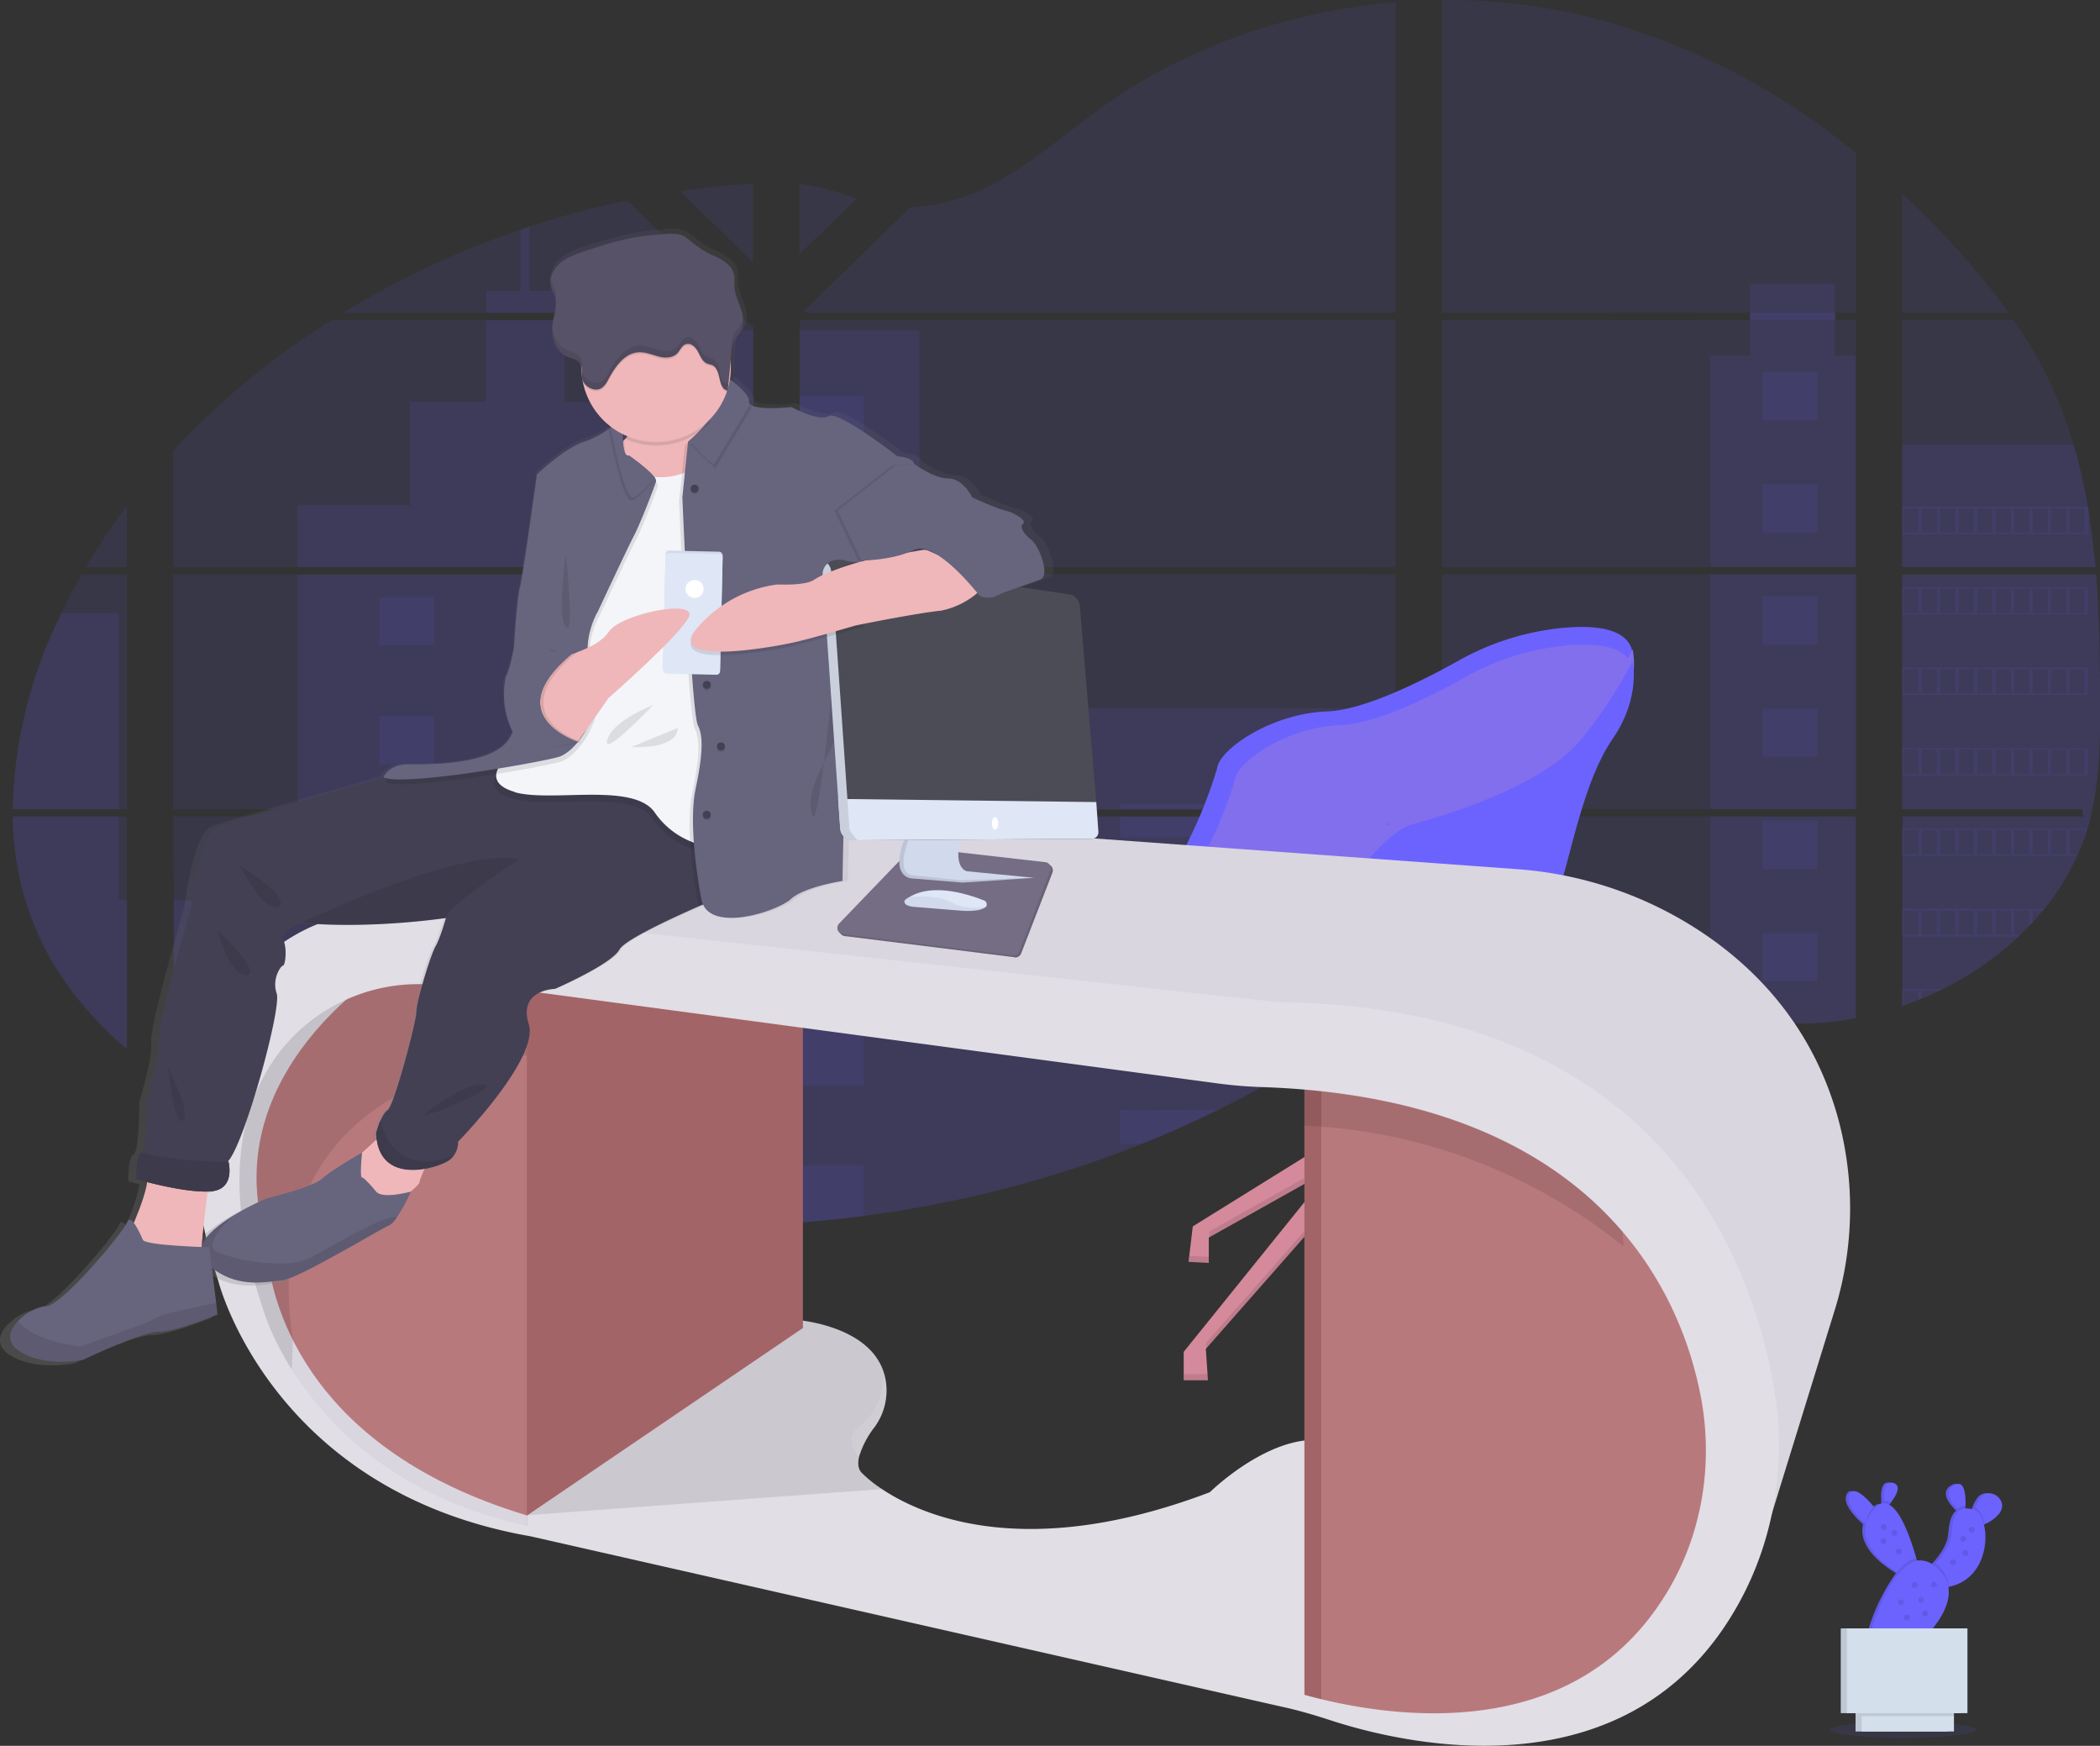 <svg data-name="Layer 1" xmlns="http://www.w3.org/2000/svg" width="100%" height="100%" viewBox="0 0 996.5 828.2"><rect x="0" y="0" width="996.5" height="828.2" fill="#333333" stroke="none"/><defs><linearGradient id="a" x1="-925.6" y1="683.7" x2="-925.6" y2="144.4" gradientTransform="matrix(-1 0 0 1 -573.8 0)" gradientUnits="userSpaceOnUse"><stop offset="0" stop-color="gray" stop-opacity=".3"></stop><stop offset=".5" stop-color="gray" stop-opacity=".1"></stop><stop offset="1" stop-color="gray" stop-opacity=".1"></stop></linearGradient></defs><path d="M994.6 272.5h-92v111.4H988l.6 3.4h-85.9v89.9l.5-.1 7.2-2.8 1.5-.6q3.7-1.5 7.3-3.2l2.5-1.2a149.8 149.8 0 0036.2-25l.8-.9 4.4-4.3 1.5-1.6 4.8-5.5.7-.8a116.4 116.4 0 0015.5-25l.4-.9a99.8 99.8 0 004.9-13.3c5-17.9 5.7-36.4 5.7-54.9v-6.4l-.3-22.5-.1-5.8-.6-14.8c0-1.4 0-2.8-.2-4.2l-.1-2.3-.6-8.6zM902.6 148.4h50.5a344.8 344.8 0 00-26.9-32.9 427.7 427.7 0 00-23.6-23.8zM902.6 151.8V269h91.7v-1a284.6 284.6 0 00-.7-6c0-1.1-.2-2.4-.4-3.5l-.4-3.5-.4-3.5-.5-3.5a200 200 0 00-1-7 5.8 5.8 0 00-.2-.6A251.2 251.2 0 00984 211a202.5 202.5 0 00-11.4-30 216.9 216.9 0 00-17.1-29.2zM684.3 272.5v111.4h196.4V272.5zm0 114.8v75.5c22.9-7.3 49-4.3 72.7 1.7 18.4 4.6 36.2 11 54.6 15.5a200 200 0 0024.8 4.7l2 .2 3 .3 3 .2H846.2a3.5 3.5 0 00.5 0h1.6l2.4.1H858.8l2.8-.2h1.8l2.1-.2 4.6-.5 1.8-.2.9-.1 4.5-.7 3.3-.6v-95.7zm146-239v3.5h-146V269h196.4V151.8h-9.9v-3.4h9.9V72.6A326 326 0 00748 6.6 282 282 0 00684.3 0v148.4zm-449-.6l.8.6h280.2V1c-49.9 4.2-98.5 21-137.7 48.7-18.9 13.3-35.8 29.1-57 39.4a89.2 89.2 0 01-35.6 9.2zm-1.9-60.5v33.4l27.1-26.4c-10-3.5-18-5.9-27.1-7zm-.9 419.6h1v73.1q15.3-1.1 30.5-3.1a546.4 546.4 0 00132.2-34.3q6.9-2.7 13.6-5.7l9-4 13.2-6.2a465.1 465.1 0 0055.8-32.5 245 245 0 003.4-2.3l6.6-4.6 3.2-2.4 2.2-1.7 6.8-5 6.3-4.4v-86.4H437.2l.4-1.5-.5 1.5h-57.7v119.5zm1-355V269h282.8V151.8zm0 120.6V384h282.8V272.5zM322.8 90.7l34.5 33.7V87.1q-17.3 1-34.5 3.6zM82.2 272.5v111.4h275.2V272.5zm66.6 275.2a511.1 511.1 0 00129.7 30.8h.2q12.6 1.3 25.2 2h.3c17.7 1 35.5 1.3 53.2.6V387.3H82.2l1 128.4M6 383.9h54.3V272.5H38.8c-2.2 3.9-4.4 7.8-6.4 11.8q-1.7 3.2-3.2 6.5A218.8 218.8 0 006 383.9zm0 3.4c.4 22.7 5.5 44.9 16.7 65.4 9.3 17 22.3 32 37.5 45V387.3zM40.8 269h19.4v-29a309.4 309.4 0 00-19.4 29zm122-120.6H351l.6-.7-1-1-52.9-51.6a429.8 429.8 0 00-46.5 12.4L247 109a421.5 421.5 0 00-84.2 39.4zm-80.6 65.4V269h275.3V155l-3.9-3.1H157.2a377.7 377.7 0 00-75 61.9z" fill="#6c63ff" opacity=".1"></path><path d="M902.6 211v58h91.7v-1a284.6 284.6 0 00-.7-6c0-1.1-.2-2.4-.4-3.5l-.4-3.5-.4-3.5-.5-3.5a200 200 0 00-1-7 5.8 5.8 0 00-.2-.6A251.2 251.2 0 00984 211zM994.6 272.5h-92v111.4H988l.6 3.4h-85.9v89.9l.5-.1 7.2-2.8 1.5-.6q3.7-1.5 7.3-3.2l2.5-1.2a149.8 149.8 0 0036.2-25l.8-.9 4.4-4.3 1.5-1.6 4.8-5.5.7-.8a116.4 116.4 0 0015.5-25l.4-.9a99.8 99.8 0 004.9-13.3c5-17.9 5.7-36.4 5.7-54.9v-6.4l-.3-22.5-.1-5.8-.6-14.8c0-1.4 0-2.8-.2-4.2l-.1-2.3-.6-8.6zM811.6 168.6V269h69V168.6h-9.8v-34h-40.4v34h-18.8zM811.6 272.4h69.1v111.4h-69.1zM880.7 387.3h-69.1V480a201.4 201.4 0 0024.8 4.7l2 .2 3 .3 3 .2h2.2l1.6.1 2.4.1h8.1l2.9-.2 1.7-.1 2.2-.2 4.5-.5 1.8-.2h1l4.4-.8 3.4-.6zM379.4 156.7h57V269h-57zM379.4 272.4V384h283v-48H511.5v28.3h-75.2v-91.8h-57zM378.5 506.8h.9V580q15.3-1.2 30.5-3.2a547.4 547.4 0 00132.3-34.3q18.3-7.3 35.8-16a465.1 465.1 0 0055.8-32.4q6.7-4.5 13.2-9.3l9-6.7 6.3-4.4v-86.4H437.2l.4-1.5-.5 1.5h-57.7v119.5zM230.7 148.4H268V138h-16.7v-30.6L247 109v29h-16.2zM141.2 269h216.2V156.7H348v83H304v-49h-36.2v-38.9h-37.2v38.8h-36.1v49.1h-53.4zM141.2 272.5v111.4h216.2V272.5zm7.6 275.2a511.1 511.1 0 00129.7 30.8h.2q12.6 1.3 25.3 2h.3c17.6 1 35.4 1.3 53.1.6V387.3H141.2V427h-59l.3 88.2M56.5 387.3H6a141 141 0 0016.8 65.4c9.3 17 22.2 32 37.5 45V427h-3.8zM6 383.9h50.5v-93.1H29.2A218.8 218.8 0 006 383.9z" fill="#6c63ff" opacity=".1"></path><path fill="#6c63ff" opacity=".1" d="M379.4 187.9h30.5v35.2h-30.5zM379.4 260.9h30.5v8.1h-30.5zM379.4 272.4h30.5V296h-30.5zM379.4 333.9h30.5v35.2h-30.5zM379.4 406.8h30.5V442h-30.5zM379.4 506.8h-.9.9v8.2h30.5v-35.2h-30.5zM379.4 552.7V580q15.3-1.1 30.5-3.1v-24zM531.5 381.3h130.9v2.6H531.5zM531.5 387.3h130.9v9.9H531.5zM531.5 429.7h130.9v15.9H531.5zM531.5 478.1v16h102.3q6.7-4.5 13.2-9.3l9-6.6zM531.5 526.6v15.9h10.7q18.3-7.3 35.7-16zM304.2 306.1h-25.8v-22.9h25.8zM862.2 199.4h-25.8v-22.9h25.8zM862.2 252.7h-25.8v-23h25.8zM862.2 305.8h-25.8v-23h25.8zM862.2 359h-25.8v-22.9h25.8zM862.2 412.3h-25.8v-23h25.8zM862.2 465.5h-25.8v-22.9h25.8zM205.9 306.1h-25.8v-22.9h25.8zM304.2 362.6h-25.8v-22.9h25.8zM205.9 362.6h-25.8v-22.9h25.8zM304.2 419.2h-25.8v-23h25.8zM205.9 419.2h-25.8v-23h25.8zM304.2 475.7h-25.8v-23h25.8zM205.9 475.7h-25.8v-23h25.8zM304.2 532.2h-25.8v-22.9h25.8zM205.9 532.2h-25.8v-22.9h25.8zM304.3 580.6v-14.8h-25.8v12.7l25.8 2zM902.6 240.3v13.2h88.2v-13.2zm79.4.9h7.2v11.4H982zm-8.7 0h7.2v11.4h-7.3zm-8.8 0h7.2v11.4h-7.2zm-8.8 0h7.2v11.4h-7.2zm-8.8 0h7.3v11.4H947zm-8.7 0h7.2v11.4h-7.2zm-8.8 0h7.2v11.4h-7.2zm-8.8 0h7.3v11.4h-7.3zm-8.7 0h7.2v11.4h-7.2zm-8.8 0h7.2v11.4h-7.2zM902.6 278.5v13.1h88.2v-13zm79.4.8h7.2v11.5H982zm-8.7 0h7.2v11.5h-7.3zm-8.8 0h7.2v11.5h-7.2zm-8.8 0h7.2v11.5h-7.2zm-8.8 0h7.3v11.5H947zm-8.7 0h7.2v11.5h-7.2zm-8.8 0h7.2v11.5h-7.2zm-8.8 0h7.3v11.5h-7.3zm-8.7 0h7.2v11.5h-7.2zm-8.8 0h7.2v11.5h-7.2zM902.6 316.7v13h88.2v-13zm79.4.8h7.2v11.4H982zm-8.7 0h7.2v11.4h-7.3zm-8.8 0h7.2v11.4h-7.2zm-8.8 0h7.2v11.4h-7.2zm-8.8 0h7.3v11.4H947zm-8.7 0h7.2v11.4h-7.2zm-8.8 0h7.2v11.4h-7.2zm-8.8 0h7.3v11.4h-7.3zm-8.7 0h7.2v11.4h-7.2zm-8.8 0h7.2v11.4h-7.2zM902.6 354.8V368h88.2v-13zm79.4.8h7.2v11.5H982zm-8.7 0h7.2v11.5h-7.3zm-8.8 0h7.2v11.5h-7.2zm-8.8 0h7.2v11.5h-7.2zm-8.8 0h7.3v11.5H947zm-8.7 0h7.2v11.5h-7.2zm-8.8 0h7.2v11.5h-7.2zm-8.8 0h7.3v11.5h-7.3zm-8.7 0h7.2v11.5h-7.2zm-8.8 0h7.2v11.5h-7.2zM902.6 393v13h83l.3-.7H982v-11.5h7.2v2.8l1.2-3.6zm70.7.8h7.2v11.4h-7.3zm-8.8 0h7.2v11.4h-7.2zm-8.8 0h7.2v11.4h-7.2zm-8.8 0h7.3v11.4H947zm-8.7 0h7.2v11.4h-7.2zm-8.8 0h7.2v11.4h-7.2zm-8.8 0h7.3v11.4h-7.3zm-8.7 0h7.2v11.4h-7.2zm-8.8 0h7.2v11.4h-7.2zM902.6 431v13.2h55.2l.9-.8h-3v-11.5h7.2v7.2l1.6-1.7V432h4.8l.7-.8zm44.3 1h7.3v11.4H947zm-8.7 0h7.2v11.4h-7.2zm-8.8 0h7.2v11.4h-7.2zm-8.8 0h7.2v11.4h-7.2zm-8.8 0h7.3v11.4h-7.2zm-8.7 0h7.2v11.4h-7.2zM902.6 469.3v7.9a3.1 3.1 0 00.5-.1v-7h7.2v4.2l1.5-.6V470h7.3v.4l2.5-1.2zM323.6 269zm54.9 237.8h.9zm58.6-119.5l.5-1.5-.5 1.5zM323.6 269zm506.8-120.6v3.4h40.4v-3.4zM378.5 506.8h.9zm58.6-119.5l.5-1.5-.5 1.5zM323.6 269zm54.9 237.8h.9zm58.6-119.5l.5-1.5-.5 1.5z"></path><ellipse cx="903" cy="820.6" rx="34.6" ry="3.8" fill="#6c63ff" opacity=".1"></ellipse><path fill="#d48a9b" d="M668.3 535.3l-17.3-1-1.1-49.6-.3-11.8 18.2-3.4.2 15.2.3 50.6z"></path><path fill="#d48a9b" d="M654.9 526.6L566 581.8l-2 16.8 9.6.5v-12l58.1-32.6-70 86.8v13.5h11.5l-1-14.9 81.1-92.2 10.1 1 85.5 97 1.9 16.3 11.5.5-2-16.8-67.6-84.5 45.1 31.2 1 13.4 9.1.5-1-16.3-85.9-66.3-6.2 3z"></path><path d="M543.3 432.2a158.4 158.4 0 0021-34.1 216 216 0 0013.3-33.8c1-8.6 25.4-25.9 52.3-26.8 17.5-.7 44.8-14.4 61.7-23.8a125.7 125.7 0 0151.8-16c19.8-1.5 38.4 2.4 29 25.3L646.7 475.3S539.5 494 533 463.8a25.3 25.3 0 00-1.5-4.5c-1.3-2.9-1.6-10.4 12-27.1z" fill="#6c63ff"></path><path d="M552.8 435.2a163 163 0 0021-34.4 197.2 197.2 0 0012.3-31.1c1-8.2 24.3-24.8 50-25.7 16.8-.6 43-13.6 59.1-22.7a120.4 120.4 0 0149.6-15.2c19-1.4 36.7 2.3 27.8 24.2l-99.7 146s-123 17.4-129.5-11.4a28.9 28.9 0 00-1.6-4.5c-1.1-2.9-1.3-9.9 11-25.2z" fill="#dda2a6" opacity=".2"></path><path d="M668 484.7h-18.1l-.3-11.8 18.2-3.4z" opacity=".1"></path><g opacity=".1"><path d="M738 589.5l-45.2-31.2 5.2 6.5 40 27.6.9 13.4 9.1.5-.2-2.9-9-.5-.9-13.4zM573.8 584.2v2.9l53.8-30.3 4.2-5.2-58 32.6zM561.8 651.9v2.9h11.5l-.2-2.9h-11.4zM573.8 596.2l-9.3-.4-.4 2.8 9.6.5v-2.9zM750.9 659.1l-2-16.3-85.4-97-10-1-81.2 92.2.2 2.7 81-92 10 1 85.5 97 1.9 16.3 11.5.5-.3-3-11.2-.4z"></path></g><path d="M657.8 390.1s22.4 16.5 12.6 16.7-12.6-16.7-12.6-16.7z" opacity=".1"></path><path d="M563.4 480s37.2-2.8 51.2-29.7c0 0 28.3-56.1 51.3-62.4s65.8-20.1 83.5-41.7 25.3-38.2 25.3-38.2 4.5 17.5-9.9 38-19.7 52.4-29.8 86-13.9 47-32.1 49c-13.8 1.5-86.5.8-121.2 0-11.4-.2-18.3-1-18.3-1z" fill="#6c63ff"></path><path d="M563.4 480s37.2-2.8 51.2-29.7c0 0 28.3-56.1 51.3-62.4s65.8-20.1 83.5-41.7 25.3-38.2 25.3-38.2 4.5 17.5-9.9 38-19.7 52.4-29.8 86-13.9 47-32.1 49c-13.8 1.5-86.5.8-121.2 0-11.4-.2-18.3-1-18.3-1z" fill="#dda2a6" opacity=".2"></path><path d="M572.8 480s35.6-2.7 48.9-28.7c0 0 27-54.4 49-60.4s63-19.6 79.9-40.5 24-37 24-37 4.4 17-9.3 37-18.8 50.7-28.5 83.2-13.3 45.6-30.7 47.4c-13.2 1.4-82.6.7-115.9 0-10.8-.2-17.4-1-17.4-1z" fill="#6c63ff"></path><path d="M544 466s19.4 7.5 30.5 3.5 38.4-16.1 38.4-16.1-46.1 2.9-69 12.7z" opacity=".1"></path><path d="M674 815.4s-56-3-69.5-11-33-8-33-8L349 748l-92.5-22-16.5-2.1 54.5-62.4 1.6-.7 80.4-34.8s36 2 43 25.5a28.3 28.3 0 011 5A29.4 29.4 0 01415 677a43.6 43.6 0 00-7.4 14.2c-.6 2.8-.5 5.3 1 7.2a58.7 58.7 0 009.9 8c19.5 13 69 34.4 155.6 1.5 0 0 37-36.5 65-21s35 128.5 35 128.5z" fill="#e1dee5"></path><path d="M407.5 691.2c-.6 2.8-.5 5.3 1 7.2a58.7 58.7 0 009.9 8L250 718.8l46.1-58.2 80.4-34.8s36 2 43 25.5a28.3 28.3 0 011 5A29.4 29.4 0 01415 677a44.2 44.2 0 00-7.4 14.2z" opacity=".1"></path><path fill="#a36468" d="M243 462l138 3V630L250 719l-31.5-29 6.5-96-6.5-89.5L243 462z"></path><path d="M164.5 435l161-49.7a24.4 24.4 0 019-1l385 28a181.8 181.8 0 0191.6 32.4c25 17.6 49.6 44.5 61 85.4a163 163 0 01-1.6 91.8l-34 110s25.5-239-229-251z" fill="#d9d6df"></path><path d="M250 458.4v265.4s-44.2-6.2-52-14.9c-6.5-7-43.8-27-60-47.5-3.5-4.5-6-9-7-13.5-5.4-24.6-27.5-83-27.5-83l6-57 25-37 48.5-22h37.5z" fill="#b8797d"></path><path d="M180 462s-71.8 45-56 117.4c1.2 5.9 2.3 11.8 3 17.8 2.9 23.4 20.1 90.7 123 121.7v7l-43.7-12.1-29.6-16.4-22.6-20.2-27.6-33.8-12.9-27.5-4.7-36.2-2.7-41.3 6.6-35.5 15.6-23 19-14.8z" fill="#d9d6df"></path><path d="M250 458.4v42.3c-31.3 3.4-128.2 23-111 135l-1 25.7c-3.5-4.5-6-9-7-13.5-5.5-24.7-27.5-83-27.5-83l6-57 25-37 48.5-22h37.5z" opacity=".1"></path><path d="M415 677a43.6 43.6 0 00-7.5 14.2c-4.3-5-5.3-10.7 1-15.3 7.9-5.7 10.5-15.7 11.1-24.5a28.3 28.3 0 011 5A29.4 29.4 0 01415 677z" fill="#fff" opacity=".1"></path><path d="M819 704l-19 64.4-43 42-54 11-84-15V508s14.5-9.5 16-9.5 42 6.5 42 6.5l91.7 65.8 3.8 2.7 41 61z" fill="#b8797d"></path><path fill="#a36468" d="M619 495.4v311l8 1.5V495.4h-8z"></path><path d="M770.5 591.4A259.5 259.5 0 00619 534v-26s14.5-9.5 16-9.5 42 6.5 42 6.5l91.7 65.8z" opacity=".1"></path><path d="M606.3 475.4l-375.8-41-42.3-2.2a86.8 86.8 0 00-70.2 29.4c-22 25.3-38.6 69.9-14.3 146.5 0 0 25.3 99.3 148 120.7L608 809.6c8 1.7 15.7 4 23.4 6.5 32.4 10.6 142 38.1 193.7-55.5 17.7-32 23-69.5 16.1-105.6-12.4-65.8-59.3-177.7-235-179.6zm184.1 281c-48.2 78.5-147.5 55-177.3 45.9-7.4-2.3-14.8-4.3-22.2-5.9L261.6 726C148 707.4 124.7 620.6 124.7 620.6c-19.1-57-10.8-93.8 4.7-117a83.3 83.3 0 0173.7-36.6l39 2 336 45a207 207 0 0020.6 1.7c149.5 5 196 87.3 207.8 144 7 33 1.7 67.8-16 96.6z" fill="#e1dee5"></path><path d="M106 678.5c12.3 8.2 31 4.3 31 4.3s28.2-13.4 36.5-13.4 28.6-8.2 28.6-8.2l-.7-5.6-2-16.7c12.8 10 27 6.5 34 5.8 7.6-.8 47.9-24.7 51.8-26.3 1-.4 2.3-1.8 3.5-3.6a90.8 90.8 0 006.8-12.4c2.5-2.3 4.4-4 4.3-4.4s1-3.3 2.4-6.6c5.8-1 10.7-3.1 12.3-4.4a10.7 10.7 0 004-8.7s39.3-39.6 34-56.1 12.8-16.9 12.8-16.9 27.4-11.8 31.2-18.8c2.4-4.4 22.9-14 38.4-20.6l1.9-.9c6 13.2 36.4 3 42.4-2.5 6.4-5.9 25-8.6 25-8.6s.8-77 6.8-86.8c2.8-4.7 3.5-19.9 3.4-34.5V331c8.4-1.6 28.2-5.4 37.4-6.3 5.9-.6 12-4.2 16.6-7.8l.6.7a11.4 11.4 0 005 .9 7.8 7.8 0 004.5-.9c3.6-2 16.7-5.9 21.4-7.8s-.8-16.1-4.3-18.9-6-6.3-4-7.8-4.8-5.5-8.8-6.3-15.8-6.3-15.8-6.3-4.4-9-11.5-9-16.7-7-16.7-7c-.4-3.2-8-3.6-8-3.6s-28.5-22-33.3-19.2-17.9-4.4-17.9-4.4-16 1.8-19.8-1.1a4.5 4.5 0 00-1-2.7c-.9-2.6-5-6.3-9-9.3a35.4 35.4 0 00.4-5.7v-2.4-.4l.5-5.6a11.4 11.4 0 011.4-5.2c.7-1 1.7-1.8 2.4-2.8a7 7 0 00.5-.7l.1-.3a6.5 6.5 0 00.3-.5v-.2a9.6 9.6 0 00.6-1.7v-.2l.1-.7a.5.5 0 010-.2 16.8 16.8 0 00-.9-6.7c-1.2-3.7-3-7.3-3.2-11.2-.1-1.9.2-3.8-.2-5.7-1-4.3-5.4-7-9.6-8.8-6-2.5-8.9-5.2-13.6-8.8-4-3.1-10.6-1.6-15.6-1.2-11.6.7-23 4.2-33.8 7.7a34 34 0 00-11.8 5.9 13 13 0 00-4.3 7.3 9.5 9.5 0 00-.1 2v.9a1.9 1.9 0 000 .3 5.9 5.9 0 00.3.9c.5 1.4 1.3 2.7 1.8 4.2a8.2 8.2 0 01.3 1l.1 1c.5 3.6-.8 7.4-1.4 11l-.2 1.6a18.6 18.6 0 00.6 6.2l.2.8a3 3 0 000 .4l.3.6.2.4c0 .2.2.4.3.5l.2.5a5.5 5.5 0 00.3.5l.2.4.3.4.4.5.3.4.4.4.4.4.4.4.4.2.6.5.3.2 1 .5c2.3 1 5.2 1.4 6.5 3.4a4.2 4.2 0 01.7 1.6v.7c0 1.2 0 2.3.2 3.5a12.7 12.7 0 00.1 1.8 5.3 5.3 0 00.4 1.4 35.7 35.7 0 0012 20.2l.4 2.1a39.7 39.7 0 01-11.6 6c-9.5 2.8-23 15.7-23 15.7s-6.7 48.3-8.3 54.1-2.8 28.7-2.8 28.7-1.6 9.4-4 14.1c-1.7 3.4-1.3 17.6 3.4 26.3a21.9 21.9 0 01-3 4.8c-9.5 11-38 10.6-47.6 10.6-8.8 0-11.5 5.3-11.9 6.1-17.4 5-74 21.1-80.6 24-8 3.5-12.3 37.8-12.3 37.8s-16.6 56.9-15.8 64.4-5.6 28.2-5.6 28.2 0 23.5-2.7 25a.3.3 0 010 .1c-2.8 1.2-2.5 12.6-2.5 12.6l5.3 1.4c-.9 5.8-4 13.8-6.4 19.5-1.3-1.5-2.5-2.2-3.2-.4-2 5-31.8 40.4-39.3 40.4-3.6 0-9.5 2.9-13.5 6.9-4.2 4.3-6 10 .4 14.3zm136.6-204.6c33.7 3.1 69.8-2.4 69.8-2.4s-2.7 9.8-5.1 13.8-9.2 26.3-9.2 31-10.7 45.1-13.9 47c-1.3 1-2.5 3-3.4 5a47 47 0 00-2.1 6q0 1.6.3 3l-7.2 6.5s-14.2 7.9-19 12.2-27 9.6-27 9.6a138.2 138.2 0 00-16 8.2c-6.9 4.1-13.7 9.4-15.5 14.6.7-8.8 2-19.4 2.9-26l1.2-.1c11.1-.7 9.5-11.3 8.9-14l-.1-.6c7.9-8.6 25.8-73 23.4-80s2-13.4 3-13.4 2.1-7.9.2-12.2 8.8-8.2 8.8-8.2zm272.9-173.2l-2.2.5v-.5h2.2zM400 241.4l-1 1.2-.4.4v-2.2l1.4.6zm-39.8 76.2l.2 2.2-.7 3.7zm182.5-22l-7 1.3 3-1.3a6.7 6.7 0 012.1-.6 12.7 12.7 0 012.6.6 4.8 4.8 0 00-.7 0z" transform="translate(-101.8 -36)" fill="url(#a)"></path><path d="M206.7 543.2s-8 16.5-7.6 17.7-17.1 15.2-17.1 15.2l-19.1-13.6 2-9.4s21.4-19.3 23-21.5 18.8 11.6 18.8 11.6z" fill="#efb7b9"></path><path d="M97.8 599c13.3 13 28.8 9 36.3 8.3s46.9-24.6 50.7-26.1c1-.4 2.2-1.8 3.5-3.6a90 90 0 006.7-12.3c-.3 0-13.3 3.7-16.5 0 0 0-5.5-6.7-6.7-6.7s0-11.8 0-11.8-14 7.9-18.7 12.2-26.5 9.5-26.5 9.5a134 134 0 00-15.6 8c-10.4 6.4-20.8 15.3-13.2 22.6z" fill="#67647e"></path><path d="M97.8 599c13.3 13 28.8 9 36.3 8.3s46.9-24.6 50.7-26.1c1-.4 2.2-1.8 3.5-3.6-4.6-2.7-34.8 16.4-43.2 20s-29.8 1.5-41.9-3.6c-6-2.5.1-10.3 7.7-17.4-10.3 6.3-20.7 15.2-13 22.5z" opacity=".1"></path><path d="M99.4 558.6s-5.6 41.7-4.2 47.1S60.4 587 60.4 587s12.7-26.1 9-32.1 30 3.7 30 3.7z" fill="#efb7b9"></path><path d="M64.7 559.4s22.6 6.6 35 5.8c11-.7 9.3-11.2 8.8-13.8l-.2-.6c7.8-8.6 25.4-72.5 23-79.5s2-13.2 3-13.2 2.1-7.8.2-12 8.5-8.3 8.5-8.3c33.2 3.1 68.6-2.3 68.6-2.3s-2.7 9.7-5 13.6-9 26.1-9 30.8-10.6 44.8-13.7 46.8c-1.3.8-2.4 2.8-3.4 5a46.8 46.8 0 00-2 6c1.1 26 30.8 16 35 12.4a11.5 11.5 0 001.7-1.7 10.9 10.9 0 002.2-6.8s38.6-39.4 33.5-55.8 12.5-16.7 12.5-16.7 26.9-11.7 30.6-18.7c2.4-4.3 22.5-13.8 37.7-20.5l17-7.2-6.3-22.6-5-18-9.3-3.4-30-11.3-53.9-7.6-4.9.7-52.3 6.8S110.7 389 103 392.4 90.8 430 90.8 430s-16.4 56.5-15.6 64-5.4 28-5.4 28 0 23.2-2.7 24.8c-2.8 1.3-2.4 12.6-2.4 12.6z" fill="#444053"></path><path d="M143 437.8c33.1 3 68.6-2.4 68.6-2.4 2.3-7.4 35-27.6 35-27.6-26.8-6.7-103.6 30-103.6 30z" opacity=".1"></path><path d="M178.5 537.5c1.1 26.1 30.8 16 35 12.5a11.5 11.5 0 001.7-1.7c-10.3 3.8-28.7 6.8-34.7-16.7a46.8 46.8 0 00-2 6zM64.7 559.4s22.6 6.6 35 5.8c11-.7 9.3-11.2 8.8-13.8-11.5-.4-31.2-1.5-41.4-4.6-2.8 1.3-2.4 12.6-2.4 12.6z" fill="#444053"></path><path d="M178.5 537.5c1.1 26.1 30.8 16 35 12.5a11.5 11.5 0 001.7-1.7c-10.3 3.8-28.7 6.8-34.7-16.7a46.8 46.8 0 00-2 6zM64.7 559.4s22.6 6.6 35 5.8c11-.7 9.3-11.2 8.8-13.8-11.5-.4-31.2-1.5-41.4-4.6-2.8 1.3-2.4 12.6-2.4 12.6z" opacity=".1"></path><path d="M9 640.8c12 8.2 30.4 4.3 30.4 4.3s27.6-13.3 35.8-13.3 28-8.2 28-8.2l-.6-5.5-3.3-26.4s-30.3-.8-31.5-3.5c0 0-5.5-13.4-7.4-8.5s-31.2 40-38.6 40c-3.5 0-9.4 3-13.2 6.9-4.2 4.4-6 10 .4 14.2z" fill="#67647e"></path><path d="M113.8 410.5s25.3 16 18.3 19.5-18.3-19.5-18.3-19.5zM103.2 441.3s21.9 20.7 13.7 21.2-13.7-21.2-13.7-21.2zM79.9 507s11 21 6.9 24.5-7-24.4-7-24.4zM201.9 528.2c-4 3.9 37-12.9 27.6-13.7s-27.7 13.7-27.7 13.7z" opacity=".1"></path><path d="M283.7 236l1.3-.3a693.9 693.9 0 0049.2-9.5c12-3.2 20.1-6.6 15-9.4a27.6 27.6 0 01-12.9-17.9 43.3 43.3 0 01-1.6-9s-44-15.6-35.4 0c4.2 7.7 1.4 14-2.6 18.3a34.3 34.3 0 01-9.5 7z" fill="#efb7b9"></path><path d="M330.8 223.8s-15.7 11.3-31.8 2-37.1 82.6-37.1 82.6L240 362.2s-14.1 11.7 3.5 16.7 56.6-5 66.5 9.8 28.7 17.1 30.6 17.1 9.3-55.7 9.3-55.7l2-80.7z" opacity=".1"></path><path d="M244.2 375.8c17.6 5 56.7-5 66.6 9.8a38 38 0 0016.8 13.5 44 44 0 0013.8 3.7c.2 0 .6-1 1-2.8 2.8-11.3 8.3-53 8.3-53l2-80.6-18.6-40.2-2.5-5.5a33.4 33.4 0 01-8 4c-6 2-14.9 3.2-23.8-2-4.7-2.8-9.9 3.2-14.8 13-11.8 23.6-22.3 69.6-22.3 69.6L240.8 359a18.5 18.5 0 00-1.5 1.4c-3 3.3-8.9 11.3 5 15.3z" fill="#f3f5f9"></path><path d="M328 378.5a102.2 102.2 0 00-.5 20.5 240.3 240.3 0 003.7 29 11.4 11.4 0 00.5 1.8c9.5-4.2 17-7.2 17-7.2l-6.3-22.7c2.8-11.2 8.3-52.9 8.3-52.9l2-80.7-18.6-40c12.1-3.2 20.2-6.7 15-9.5a28.6 28.6 0 01-12.8-17.9 65 65 0 01-11 12l-.3.1-1.4 13.6-.4 4.2-1 8.7s4.4 102.5 7.5 108.3 1.5 17.2-1.2 30.4l-.4 2.3z" opacity=".1"></path><path d="M330 374.6c-2.7 13.3-.3 35.1 2.8 51.9s36.2 5.8 42.5 0 24.5-8.6 24.5-8.6.8-76.4 6.6-86.1c2.8-4.6 3.5-19.7 3.4-34.3 0-13-.7-25.7-1-30V266s25.3-42.9 24.9-46-7.8-3.5-7.8-3.5-28-21.9-32.7-19.1-17.6-4.3-17.6-4.3-16.3 1.8-19.6-1.3a1.7 1.7 0 01-.6-1.4c.3-5-16.6-15.7-17.2-16 14.4 12.8-8.8 32.7-11.4 34.9l-.3.2-2.7 26.4s4.3 102.5 7.4 108.3 1.6 17.2-1.2 30.4z" fill="#67647e"></path><circle cx="331.6" cy="263.3" r="1.9" fill="#444053"></circle><path d="M327.6 210.8l11.8 11.5 17.4-29a1.7 1.7 0 01-.7-1.4c.4-5-16.6-15.7-17-16 14.2 13-8.9 32.8-11.5 35z" opacity=".1"></path><circle cx="335.4" cy="325.7" r="1.9" opacity=".1"></circle><circle cx="335.4" cy="324.9" r="1.9" fill="#444053"></circle><path d="M326.8 209.3l11.8 11.4 17.4-29a1.7 1.7 0 01-.6-1.4c.4-5-16.6-15.6-17.2-16 14.4 13-8.8 32.8-11.4 35z" fill="#67647e"></path><rect x="416.9" y="297.3" width="27.1" height="57.3" rx="1.7" ry="1.7" transform="rotate(-178.7 379.4 308.6)" fill="#d1d9ec"></rect><rect x="417.1" y="298.6" width="27.1" height="57.3" rx="1.7" ry="1.7" transform="rotate(-178.7 379.5 309.8)" fill="#dfe6f5"></rect><circle cx="329.6" cy="279.4" r="4.3" fill="#fff"></circle><path d="M182.8 371.1c9.7 4.3 73.6-7 83-9.7s23-23.8 16.3-39 2.3-30 2.3-30 14-30 17.2-35.9 9.6-22.8 10.5-25.7a2.3 2.3 0 00-.5-1.8 68.7 68.7 0 00-12.4-10.6c-2.7 1-3-6.9-3-12.7 0-3.2.3-5.8.3-5.8L293 203l-2.6 2.1a40.4 40.4 0 01-12.3 6.7c-9.3 2.8-22.6 15.6-22.6 15.6l4 59.8s-9 56.3-18.4 67.2-37.4 10.5-46.7 10.5-11.7 6.2-11.7 6.2z" opacity=".1"></path><path d="M182 368.8c9.7 4.3 73.6-7 83-9.7s23-23.8 16.3-39 2.4-30 2.4-30 14-30 17.1-35.9 9.6-22.8 10.5-25.7a2.4 2.4 0 00-.5-1.8c-2.6-3.8-12.3-10.6-12.3-10.6-2.8 1-3.1-6.9-3-12.7 0-3.2.2-5.8.2-5.8l-3.4 3.1-2.6 2.1a40.4 40.4 0 01-12.3 6.7c-9.3 2.8-22.6 15.6-22.6 15.6l4 59.8s-9 56.3-18.4 67.2-37.4 10.5-46.8 10.5-11.6 6.2-11.6 6.2z" fill="#67647e"></path><path d="M288 199l1 5.3c2 10.7 7 34 10.7 33.2 2.6-.7 7-5.3 10.3-9.2a67.7 67.7 0 00-12.3-10.7c-2.7 1-3-6.9-3-12.7l-3.1-2.7z" opacity=".1"></path><path d="M288.7 197.6l1 5.2c2.1 10.7 7.1 34 10.8 33.1 2.5-.6 7-5.2 10.3-9.2-2.6-3.8-12.3-10.6-12.3-10.6-2.8 1-3.1-6.9-3-12.7l-3.2-2.7z" fill="#67647e"></path><path d="M263.8 312.3s19.5-3.9 25-12.5 42.5-16 38-7-38 38.3-38 38.3L274.1 352l-19.3-5-8.2-15.8z" fill="#efb7b9"></path><path d="M309.9 334.5s-18.9 7-21.7 16.4 21.7-16.4 21.7-16.4zM321.5 345.4s1.7 9.8-22 9zM423.6 220.7l8.5-.7s9.4 7 16.4 7 11.3 9 11.3 9 11.7 5.4 15.6 6.2 10.5 4.7 8.6 6.2.4 5 3.9 7.8 9 16.8 4.2 18.7-17.5 5.9-21 7.8-7.8 0-7.8 0-20.6-26.9-31.1-21.8-25 5-25 5L396 242.2z" opacity=".1"></path><path d="M244.2 349c1.9 2.7 4.3 4.6 7.3 5a55 55 0 0022.7-2.1s-39.3-12.5-1.5-42.8h-10l-3.5-1.3 1.6-8L263 227l-8.2-2s-6.6 48-8.1 53.8-2.8 28.4-2.8 28.4-1.6 9.4-3.9 14a40.7 40.7 0 004.2 27.8z" fill="#67647e"></path><path d="M245.8 349c1.8 2.7 4.2 4.6 7.3 5a55 55 0 0022.7-2.1s-39.3-12.5-1.5-42.8h-10l-3.4-1.3c-5.7 9.9-14.4 27.4-15 41.2z" opacity=".1"></path><path d="M244.2 349c1.9 2.7 4.3 4.6 7.3 5a55 55 0 0022.7-2.1s-39.3-12.5-1.5-42.8h-10l-3.5-1.3c-5.5 9.9-14.2 27.4-15 41.2z" fill="none"></path><path d="M244.2 349c1.9 2.7 4.3 4.6 7.3 5a55 55 0 0022.7-2.1s-39.3-12.5-1.5-42.8h-10l-3.5-1.3c-5.5 9.9-14.2 27.4-15 41.2z" fill="#67647e"></path><path d="M296.7 208.2a35.5 35.5 0 0040.1-7.6l-.5-1.7a43.3 43.3 0 01-1.6-9s-44-15.6-35.4 0c4.2 7.7 1.3 14-2.6 18.3z" opacity=".1"></path><path d="M275.9 174.4v.3a32 32 0 00.7 6.6 35.5 35.5 0 0068.3 4.6l.6-2a35 35 0 001.3-9.5v-2.5a35.5 35.5 0 00-71 2.5z" fill="#efb7b9"></path><path d="M275.9 174.7a15.3 15.3 0 01.2 3.4 12.7 12.7 0 000 1.9 5.3 5.3 0 00.5 1.3c1.4 3.4 6 5.5 9.2 3.4a9.9 9.9 0 002.7-3.6c3.3-6.1 7.8-13.1 15-13.2 3-.1 6 1.2 9 2s6.4.8 8.6-1.2c1.7-1.6 2.5-4.2 4.7-4.7s4.4 1.5 5.4 3.5 2 4.5 4 5.5c1 .5 2 .6 3 1.1 4.3 2.4 2.3 10.5 6.7 11.8a3.2 3.2 0 00.5.1l.2-2.2 1.2-11.9a35.5 35.5 0 00-70.9 2.5z" opacity=".1"></path><path d="M338.9 121.4c4.1 1.8 8.5 4.5 9.4 8.8.4 1.8.1 3.8.2 5.7.2 3.8 2 7.4 3.2 11s1.6 8-.8 11.2l-2.3 2.8a11.5 11.5 0 00-1.4 5.2l-1.9 19.2c-5-1-2.7-9.5-7.1-12-1-.4-2-.5-3-1-2-1-2.9-3.5-4-5.5s-3-4.1-5.4-3.6-3 3.2-4.7 4.7c-2.3 2-5.8 2-8.7 1.2s-5.8-2-8.9-2c-7.2.1-11.7 7.1-15 13.2a9.9 9.9 0 01-2.8 3.6c-3.4 2.5-9-.6-9.5-4.7-.4-2.3.4-4.8-1-6.8s-4.1-2.3-6.4-3.3c-5.7-2.7-7.4-9.8-6.5-15.7.7-4.3 2.4-8.8 1-12.9-.5-1.4-1.3-2.7-1.8-4.2-1.2-4 .8-8.4 4-11.2s7.5-4.5 11.6-5.8c10.6-3.6 21.8-7 33-7.8 5-.3 11.5-1.8 15.5 1.2 4.6 3.6 7.5 6.3 13.3 8.7z" fill="#585268"></path><circle cx="329.6" cy="232.5" r="1.9" opacity=".1"></circle><circle cx="329.6" cy="231.8" r="1.9" fill="#444053"></circle><circle cx="342.1" cy="354.9" r="1.9" opacity=".1"></circle><circle cx="342.1" cy="354.1" r="1.9" fill="#444053"></circle><circle cx="335.4" cy="387.2" r="1.9" opacity=".1"></circle><circle cx="335.4" cy="386.5" r="1.9" fill="#444053"></circle><path d="M268.5 263.3s-4.3 29.1 0 34.2 0-34.2 0-34.2zM395.9 317.4s8.2 17.6 0 34.5-13.2 23.8-10.5 34.6 10.5-69.1 10.5-69.1zM9 640.8c12 8.2 30.4 4.3 30.4 4.3s27.6-13.3 35.8-13.3 28-8.2 28-8.2l-.6-5.5c-8.1 1.6-26.5 5.3-28.6 7.1-2.7 2.3-36.2 13.6-36.2 13.6S15 636 8.6 626.6c-4.2 4.4-6 10 .4 14.2z" opacity=".1"></path><g opacity=".1"><path d="M348.5 132.8v-1.3V132.8zM268.8 166c2.3 1 5 1.3 6.4 3.3s.6 4.5 1 6.8c.6 4 6 7.1 9.6 4.7a9.9 9.9 0 002.7-3.6c3.3-6.1 7.9-13.1 15-13.2 3-.1 6 1.2 9 2s6.4.8 8.6-1.2c1.7-1.6 2.5-4.2 4.7-4.8s4.4 1.6 5.5 3.6 1.8 4.5 4 5.5c.9.5 2 .6 2.9 1.1 4.4 2.4 2.2 11 7.1 12l2-19.3a11.5 11.5 0 011.3-5.1l2.4-2.9a8.6 8.6 0 001.6-4 10 10 0 01-1.6 7.2c-.8 1-1.7 1.8-2.4 2.8a11.5 11.5 0 00-1.4 5.2l-1.9 19.2c-5-1-2.7-9.5-7.1-12-1-.4-2-.5-3-1-2-1-2.9-3.5-4-5.5s-3-4.1-5.4-3.6-3 3.2-4.7 4.7c-2.3 2-5.8 2-8.7 1.2s-5.8-2-8.9-2c-7.2.1-11.7 7.1-15 13.2a9.9 9.9 0 01-2.8 3.6c-3.4 2.5-9-.6-9.5-4.7-.4-2.3.3-4.8-1-6.8s-4.2-2.3-6.4-3.3c-5.2-2.4-7.1-8.6-6.7-14.2.4 4.6 2.5 9 6.7 11zM261.5 133.2c.5 1.4 1.3 2.7 1.8 4.2a12 12 0 01.4 5 10 10 0 00-.4-2c-.5-1.4-1.3-2.7-1.8-4a8.8 8.8 0 01-.2-4.2 8.2 8.2 0 00.2 1z"></path></g><path d="M481.4 454.1l-80.3-10a3 3 0 01-1.9-5.2l33.7-35a3 3 0 012.6-1l61.4 7a3 3 0 012.5 4.1l-14.8 38.2a3 3 0 01-3.2 2z" fill="#746d83"></path><path d="M481.4 454.1l-80.3-10a3 3 0 01-1.9-5.2l33.7-35a3 3 0 012.6-1l61.4 7a3 3 0 012.5 4.1l-14.8 38.2a3 3 0 01-3.2 2z" opacity=".1"></path><path d="M480.5 453.2l-80.3-10a3 3 0 01-1.9-5.2l33.7-35a3.1 3.1 0 012.6-1l61.4 7a3 3 0 012.5 4l-14.8 38.3a3 3 0 01-3.2 2z" fill="#746d83"></path><path d="M432.6 416.7l24.1 2 34.4-2.3h-.6l-31.8-3.1c-7.3-2.7-2.3-18.5-2.3-18.5l-24.4 1.3h-2c-8.6 20.3 2.6 20.6 2.6 20.6z" fill="#d1d9ec"></path><path d="M432.6 416.7l24.1 2 34.4-2.3h-.6l-34.7 1.2-23.4-2.5c-6.6-1.8-2.8-13.2-.4-19h-2c-8.6 20.3 2.6 20.6 2.6 20.6z" opacity=".1"></path><path d="M390.4 273.2l7.3 105.9 1 13.9a6 6 0 006 5.6h2.3l111.1-.7a3.1 3.1 0 003.1-3.4l-1-14-7.8-93a6.4 6.4 0 00-4.3-5.4l-105.9-15.9c-3.6-1.2-7.2-.8-9.5 1.1a6.7 6.7 0 00-2.3 6z" fill="#4c4c56"></path><path d="M397.7 379l1 14a6 6 0 006 5.6h2.3l111.1-.7a3.1 3.1 0 003.1-3.4l-1-14z" fill="#dfe6f5"></path><ellipse cx="472.2" cy="390.6" rx="1.5" ry="3" fill="#fff"></ellipse><path d="M467.9 430.2s-30.4-11.4-38.6-3.1c0 0-1.3 2.5 4.2 3.1l22.3 1.8s9.1.9 12-1.8z" fill="#d1d9ec"></path><path d="M467 427.2c-6-2.4-23.8-8.7-35.3-1.7 0 0 12.7-1.4 19.7 2.6s16.5 2.1 16.5 2.1l.1-.2a2 2 0 00-1-2.8zM390.4 273.2l8.3 119.8a6 6 0 006 5.6h2.3a21.3 21.3 0 01-3.9-5s-8.2-120.3-8.8-123.3a6.1 6.1 0 00-1.6-3 6.7 6.7 0 00-2.3 6z" fill="#dfe6f5"></path><path d="M390.4 273.2l8.3 119.8a6 6 0 006 5.6h2.3a21.3 21.3 0 01-3.9-5s-8.2-120.3-8.8-123.3a6.1 6.1 0 00-1.6-3 6.7 6.7 0 00-2.3 6z" opacity=".1"></path><path d="M376 306.4c9-2 30-8.1 30-8.1l3.8-.8c0-13-.7-25.7-1-30s-18 5.9-22.3 9S369 279 369 279s-20.6 1-37.8 20.2 35.9 9.3 44.8 7.3z" opacity=".1"></path><path d="M463.6 271.7a5.2 5.2 0 011.2 8.7 38 38 0 01-18.3 9.3c-11 1.1-37.6 6.4-40.3 7a3.2 3.2 0 00-.4.1c-2.2.6-21.3 6.3-29.8 8.1-9 2-62 11.7-44.8-7.4a60.3 60.3 0 0137.4-20.2 4 4 0 01.7 0c2 0 13.3.5 17.2-2.4a36.8 36.8 0 016.5-3.2 123.2 123.2 0 0126.3-7.6l18.4-3.2a5.3 5.3 0 013 .4z" fill="#efb7b9"></path><path d="M425.1 220.7l8.6-.7s9.4 7 16.4 7 11.3 9 11.3 9 11.7 5.4 15.6 6.2 10.5 4.7 8.5 6.2.4 5 4 7.8 9 16.8 4.2 18.7-17.5 5.9-21 7.8-7.8 0-7.8 0-20.7-26.9-31.2-21.8-25 5-25 5l-11.2-23.7z" fill="#67647e"></path><path d="M938.2 710.7a16.9 16.9 0 00-2.2 4.3l-.5 1.2a4.7 4.7 0 00-.7-.3 11 11 0 00-3.6-.2v-1.5c.2-5.3-.4-12.6-5.4-9.5-4.9 3-1.4 8 1.7 11.2l.8.8c-2.9 2-3.4 6.7-3.9 11.6s-4.6 10.3-7.4 13.3l-.8.9a10.2 10.2 0 00-8-2l-.3-1.4c-2.3-8.1-7-22.1-12.8-25.2l.7-1c2.6-3.3 5.4-8.2 1.2-9.4s-4.6 4.2-4.3 8.3v1.5a6.2 6.2 0 00-4.3 2.1l-.6-.7c-3.4-4-9.7-10.4-11.6-5.6-1.7 4.5 3.8 10.3 7.6 13.7l.3.2c-2.6 10.5 8.7 19 14.8 22.8l.8.5a91.7 91.7 0 00-13.6 28.5l23.5 4.2s15.6-13.5 13.6-26.1h.1c15.6-3.2 19.2-19.8 16.7-29.6l.3-.2a17.7 17.7 0 007.2-5.4c4.3-6-4.8-13-9.3-7z" fill="#6c63ff"></path><path d="M938.2 710.7a16.9 16.9 0 00-2.2 4.3l-.5 1.2a4.7 4.7 0 00-.7-.3 11 11 0 00-3.6-.2v-1.5c.2-5.3-.4-12.6-5.4-9.5-4.9 3-1.4 8 1.7 11.2l.8.8c-2.9 2-3.4 6.7-3.9 11.6s-4.6 10.3-7.4 13.3l-.8.9a10.2 10.2 0 00-8-2l-.3-1.4c-2.3-8.1-7-22.1-12.8-25.2l.7-1c2.6-3.3 5.4-8.2 1.2-9.4s-4.6 4.2-4.3 8.3v1.5a6.2 6.2 0 00-4.3 2.1l-.6-.7c-3.4-4-9.7-10.4-11.6-5.6-1.7 4.5 3.8 10.3 7.6 13.7l.3.2c-2.6 10.5 8.7 19 14.8 22.8l.8.5a91.7 91.7 0 00-13.6 28.5l23.5 4.2s15.6-13.5 13.6-26.1h.1c15.6-3.2 19.2-19.8 16.7-29.6l.3-.2a17.7 17.7 0 007.2-5.4c4.3-6-4.8-13-9.3-7z" opacity=".1"></path><path d="M891.4 717.5l-2.8 8s-1.5-1-3.4-2.7c-3.9-3.4-9.4-9.2-7.6-13.7 1.9-4.8 8.1 1.5 11.5 5.6l2.3 2.8zM897.2 713a38.1 38.1 0 01-2.7 3 39 39 0 01-.5-4.1c-.2-4.2.2-9.6 4.4-8.4s1.3 6.1-1.2 9.4zM932.7 714.2c-.1 2.6-.4 4.8-.4 4.8a34.7 34.7 0 01-3.4-3.1c-3.1-3.2-6.5-8.2-1.7-11.2 5-3.1 5.6 4.2 5.5 9.5zM949 717.6a17.7 17.7 0 01-7.3 5.5 19.4 19.4 0 01-2.4.9l-3.2-4.6a32.2 32.2 0 011.3-4.4 16.9 16.9 0 012.3-4.3c4.4-6 13.6 1 9.2 7z" fill="#6c63ff"></path><path d="M889.1 714.7l2.3 2.8-2.8 8s-1.5-1-3.4-2.7a15.7 15.7 0 013-7l1-1.1zM897.2 713a38.1 38.1 0 01-2.7 3 39 39 0 01-.5-4.1 5.5 5.5 0 013.2 1z" opacity=".1"></path><path d="M910.7 744.9l-6.8 3a41.4 41.4 0 01-3.6-2c-7.2-4.5-21.7-15.6-12-28.8s17.7 10.5 21 22c1 3.4 1.4 5.8 1.4 5.8z" fill="#6c63ff"></path><path d="M928.9 715.9a5.7 5.7 0 013.8-1.7c-.1 2.6-.4 4.7-.4 4.7a34.7 34.7 0 01-3.4-3zM941.7 723a19.4 19.4 0 01-2.4 1l-3.2-4.6a32.2 32.2 0 011.3-4.4c2 1.2 3.6 4.3 4.3 8z" opacity=".1"></path><path d="M924.7 752.8l-1.1.2c-23 3.5-7.6-8.8-7.6-8.8l2.5-2.6c2.7-3 6.9-8.3 7.4-13.3.7-7.4 1.5-14.4 10.3-12.3 8.6 2 10.2 32.5-11.5 36.8z" fill="#6c63ff"></path><path fill="#d4dfec" d="M880.5 809.9h43.8v11.5h-43.8z"></path><path fill="#d4dfec" d="M873.5 772.5h57.2v40.2h-57.2z"></path><path opacity=".1" d="M880.5 809.9h43.8v11.5h-43.8z"></path><path opacity=".1" d="M873.5 772.5h57.2v40.2h-57.2z"></path><path fill="#d4dfec" d="M883.4 809.9h43.8v11.5h-43.8z"></path><path d="M909.2 739c1 3.5 1.5 5.9 1.5 5.9l-6.8 3a41.4 41.4 0 01-3.7-2c2.7-3.5 5.8-6 9-6.8zM924.7 752.8l-1.1.2c-23 3.5-7.6-8.8-7.6-8.8l2.5-2.6c4.2 3.5 6 7.3 6.2 11.2z" opacity=".1"></path><path d="M887.5 774.8s12.8-46 30.8-31.8-7.3 36-7.3 36z" fill="#6c63ff"></path><circle cx="893.9" cy="724.4" r="1.4" opacity=".1"></circle><circle cx="893.8" cy="731.1" r="1.4" opacity=".1"></circle><circle cx="935.6" cy="725.7" r="1.4" opacity=".1"></circle><circle cx="902" cy="760.1" r="1.4" opacity=".1"></circle><circle cx="932.6" cy="736.8" r="1.4" opacity=".1"></circle><circle cx="917.7" cy="751.7" r="1.4" opacity=".1"></circle><circle cx="898.9" cy="727.2" r="1.4" opacity=".1"></circle><circle cx="931.6" cy="730" r="1.4" opacity=".1"></circle><circle cx="926.7" cy="741.1" r="1.4" opacity=".1"></circle><circle cx="911.6" cy="759" r="1.4" opacity=".1"></circle><circle cx="908.5" cy="752" r="1.4" opacity=".1"></circle><circle cx="901" cy="736" r="1.4" opacity=".1"></circle><path opacity=".1" d="M883.4 809.9h43.8v4.2h-43.8z"></path><path fill="#d4dfec" d="M876.4 772.5h57.2v40.2h-57.2z"></path><circle cx="913.5" cy="765.5" r="1.4" opacity=".1"></circle><circle cx="904.9" cy="767.3" r="1.4" opacity=".1"></circle></svg>